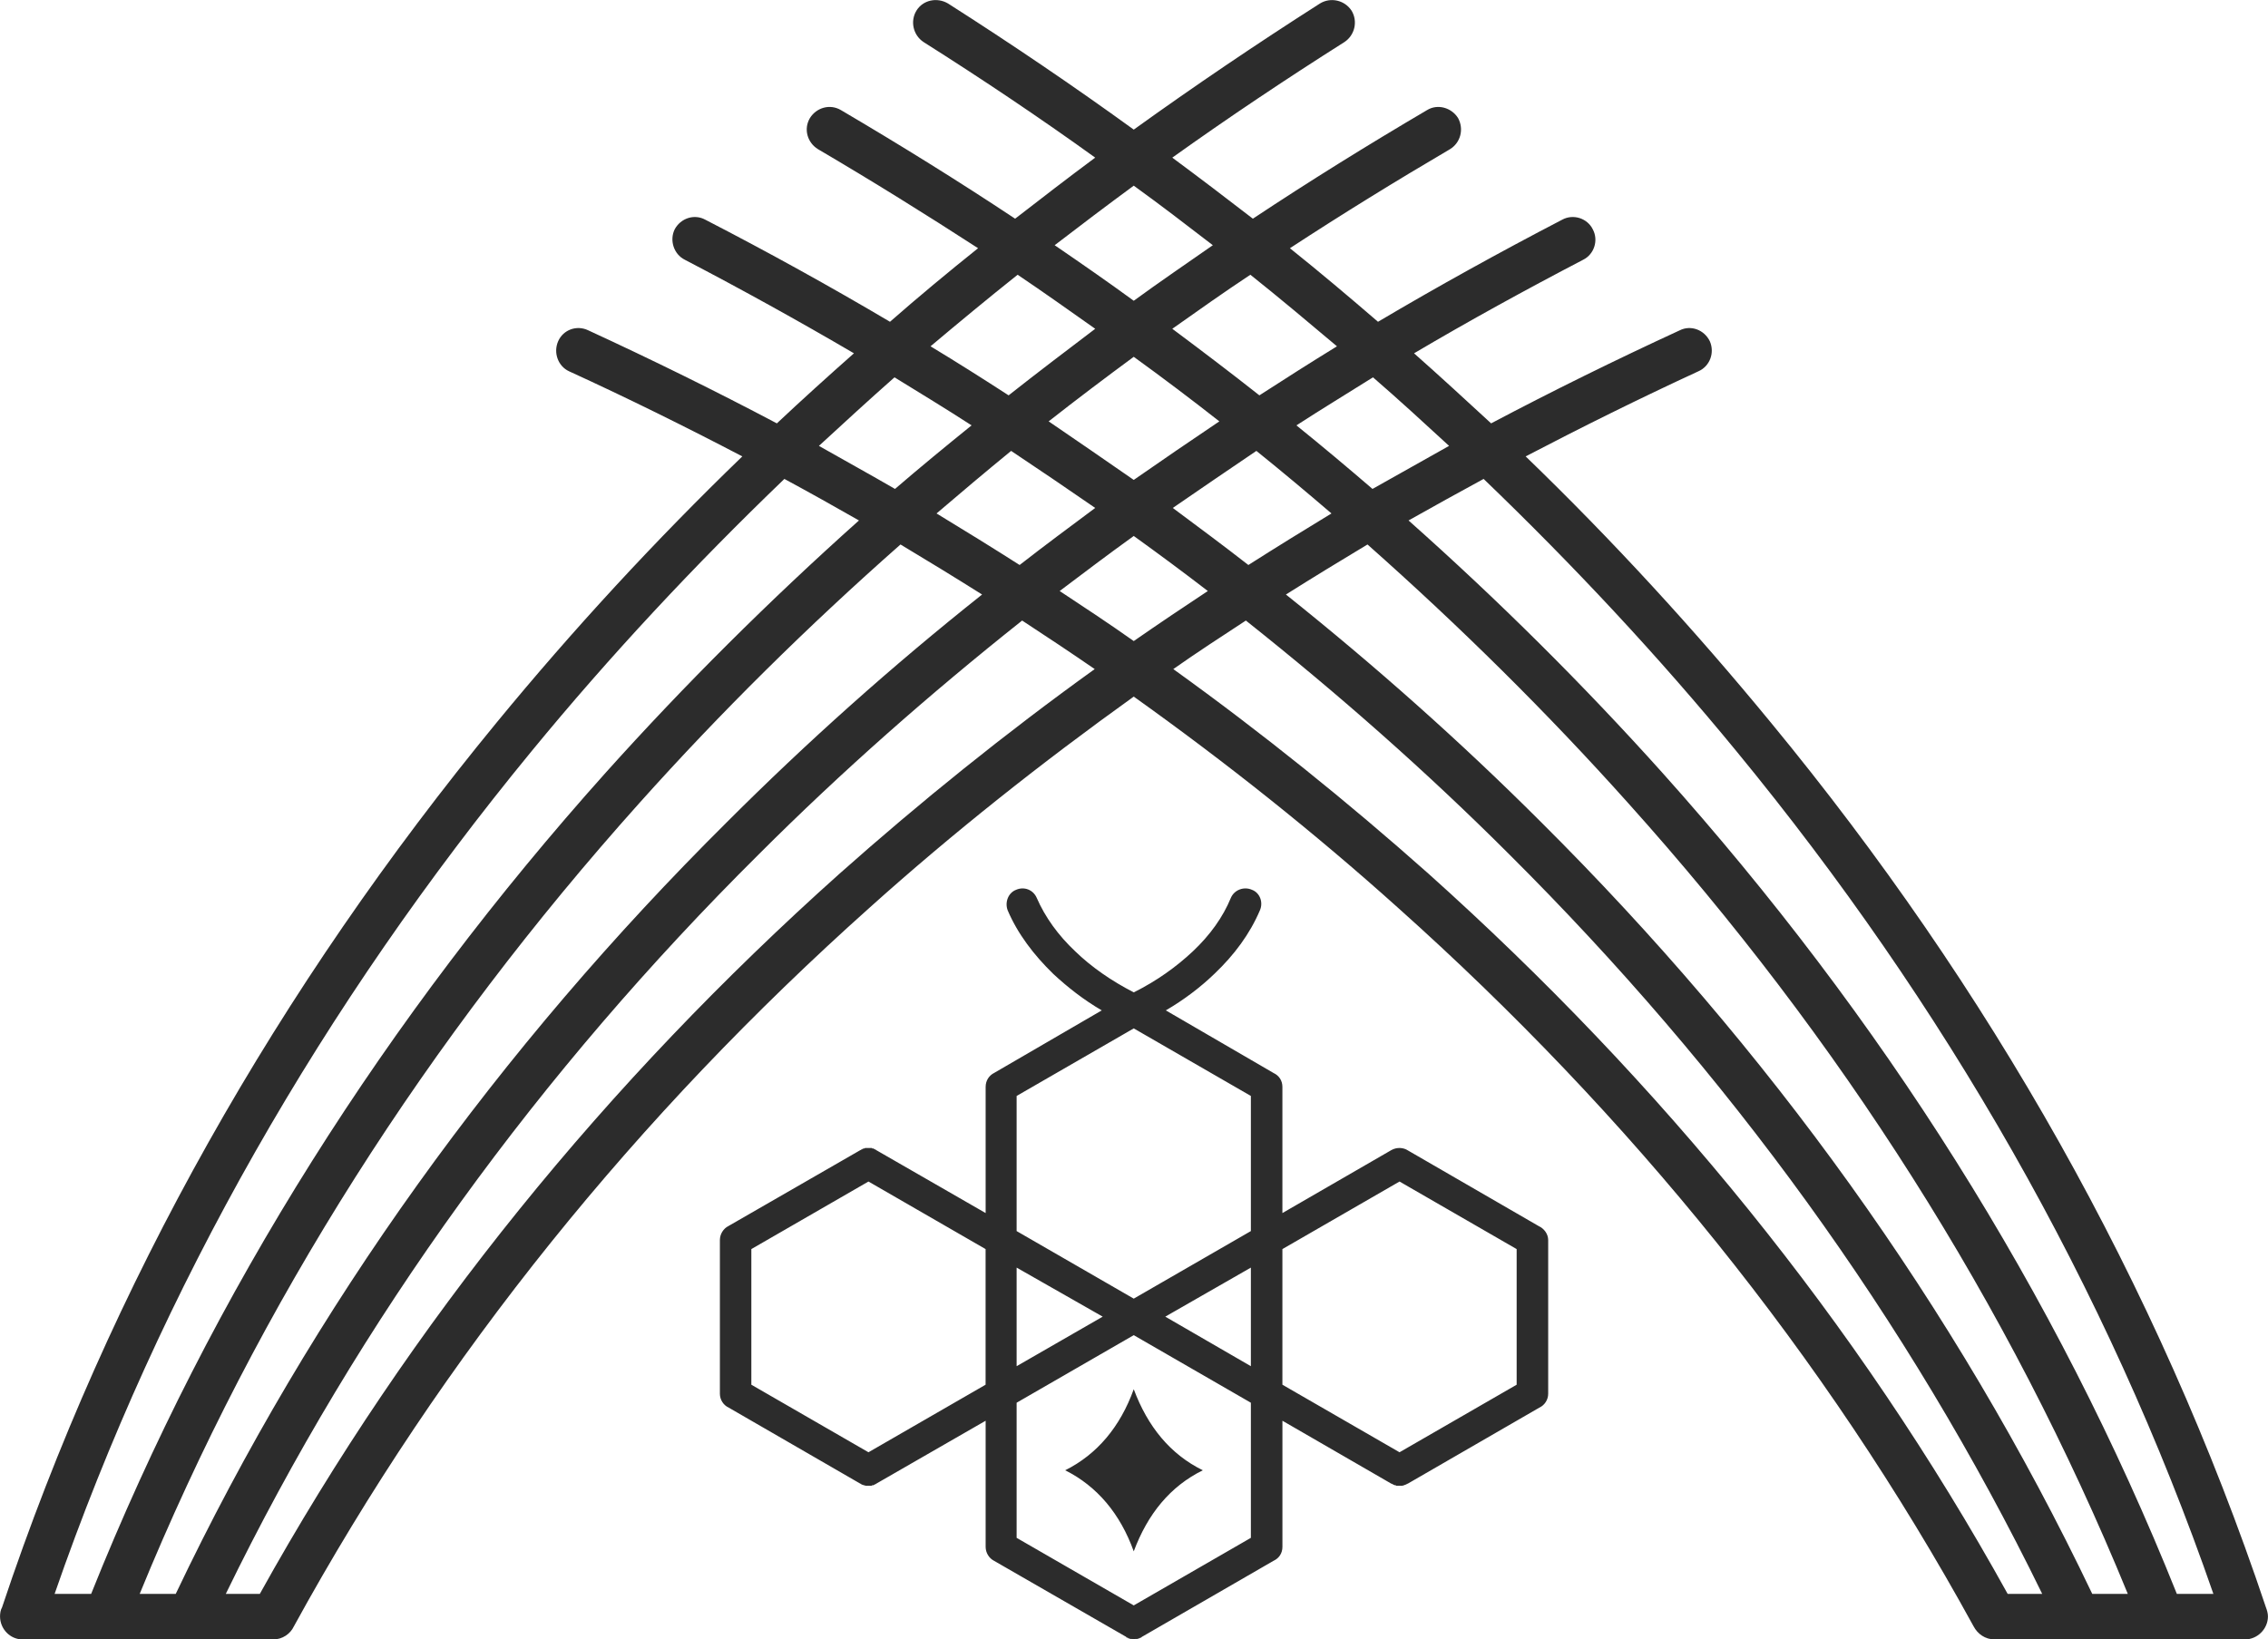 <?xml version="1.0" encoding="UTF-8"?>
<!DOCTYPE svg PUBLIC "-//W3C//DTD SVG 1.0//EN" "http://www.w3.org/TR/2001/REC-SVG-20010904/DTD/svg10.dtd">
<!-- Creator: CorelDRAW X7 -->
<svg xmlns="http://www.w3.org/2000/svg" xml:space="preserve" width="45.388mm" height="32.815mm" version="1.0" style="shape-rendering:geometricPrecision; text-rendering:geometricPrecision; image-rendering:optimizeQuality; fill-rule:evenodd; clip-rule:evenodd"
viewBox="0 0 4531 3276"
 xmlns:xlink="http://www.w3.org/1999/xlink">
 <defs>
  <style type="text/css">
   <![CDATA[
    .fil0 {fill:#2C2C2C;fill-rule:nonzero}
   ]]>
  </style>
 </defs>
 <g id="Layer_x0020_1">
  <path class="fil0" d="M1845 84c-21,-14 -27,-42 -14,-63 13,-21 41,-27 63,-14 127,81 251,165 371,252 121,-87 245,-171 372,-252 21,-13 49,-7 63,14 13,21 7,49 -14,63 -117,74 -232,151 -344,231 54,40 108,81 161,122 113,-75 229,-147 348,-217 21,-13 49,-5 62,16 12,22 5,49 -16,62 -109,64 -216,130 -320,198 60,48 118,97 176,147 120,-71 243,-139 368,-204 22,-12 50,-3 61,19 12,22 3,50 -19,61 -115,60 -228,122 -338,187 52,46 103,93 154,140 123,-65 249,-127 377,-186 22,-11 49,-1 60,22 10,23 0,50 -23,60 -117,54 -232,111 -345,170 175,169 338,347 490,532 435,528 772,1120 989,1768 2,5 4,12 4,18 0,25 -21,46 -46,46l-500 0c-19,0 -34,-11 -42,-26 -298,-544 -688,-1023 -1150,-1436 -167,-150 -343,-290 -528,-422 -184,132 -361,272 -528,422 -462,413 -852,892 -1150,1436 -7,15 -23,26 -41,26l-501 0c-25,0 -45,-21 -45,-46 0,-6 1,-13 4,-18 216,-648 554,-1240 988,-1768 152,-185 316,-363 491,-532 -113,-59 -228,-116 -346,-170 -22,-10 -32,-37 -22,-60 10,-23 37,-33 60,-22 128,59 254,121 377,186 50,-47 102,-94 154,-140 -111,-65 -223,-127 -338,-187 -22,-11 -31,-39 -20,-61 12,-22 39,-31 61,-19 126,65 249,133 369,204 57,-50 116,-99 176,-147 -105,-68 -211,-134 -320,-198 -21,-13 -29,-40 -16,-62 13,-21 40,-29 62,-16 119,70 235,142 348,217 53,-41 106,-82 160,-122 -111,-80 -226,-157 -343,-231zm186 2449l0 197 172 -99 -172 -98zm-62 234l0 -271 -234 -135 -234 135 0 271 234 135 234 -135zm593 -271l0 271 234 135 234 -135 0 -271 -234 -135 -234 135zm-63 234l0 -197 -171 98 171 99zm-371 208c64,-32 110,-87 137,-162 28,75 73,130 138,162 -65,32 -110,87 -138,162 -27,-75 -73,-130 -137,-162zm-97 -135l0 270 234 135 234 -135 0 -234 0 -36 -234 -135 -234 135zm513 -659c11,5 18,15 18,28l0 252 218 -126c11,-6 24,-5 33,1l261 151c11,5 19,16 19,28l0 307c0,12 -7,23 -18,28l-263 152 -1 0 0 0 -1 1 0 0 0 0 0 0 -1 0 0 0 -1 1 0 0 -1 0 0 0 -1 0 0 1 0 0 -1 0 0 0 -1 0 0 0 -1 0 0 0 0 1 -3 0 0 0 0 0 -1 0 0 0 -1 0 0 0 0 0 -1 0 0 0 0 0 -1 0 0 0 -1 0 0 0 0 0 -1 0 0 0 0 0 -1 0 0 0 -1 0 0 0 0 0 -3 0 0 -1 0 0 -1 0 0 0 -1 0 0 0 -1 0 0 0 0 -1 -1 0 0 0 -1 0 0 0 -1 -1 0 0 -1 0 0 0 0 0 0 0 -1 -1 0 0 -1 0 -218 -126 0 252c0,13 -7,23 -18,28l-263 152 -1 1 0 0 0 0 0 0 -1 0 0 1 -1 0 0 0 0 0 -1 0 0 0 -1 1 0 0 -1 0 0 0 0 0 -1 0 -1 1 0 0 0 0 -1 0 0 0 -2 0 -1 0 0 0 -1 0 0 0 0 1 -1 0 0 0 0 0 -1 0 0 0 -1 0 0 0 0 0 -1 0 0 0 0 0 -1 0 0 0 -1 -1 0 0 0 0 -1 0 0 0 -2 0 -1 0 0 0 0 0 -1 0 0 -1 -1 0 0 0 -1 0 0 0 -1 0 0 -1 0 0 -1 0 -1 0 0 0 0 0 0 -1 -1 0 0 0 -1 0 0 0 0 -1 -264 -152c-10,-5 -17,-16 -17,-28l0 -252 -219 126 0 0 0 0 -1 1 0 0 -1 0 0 0 0 0 -1 0 0 1 -1 0 0 0 0 0 -1 0 0 1 -1 0 0 0 -1 0 0 0 -1 0 0 0 0 0 -1 1 -2 0 0 0 -1 0 0 0 0 0 -1 0 0 0 -1 0 0 0 0 0 -1 0 0 0 -1 0 0 0 0 0 -1 0 0 0 -1 0 0 0 0 0 -1 0 0 0 0 0 -1 0 -2 0 0 -1 -1 0 0 0 0 0 -1 0 -1 0 0 0 0 0 -1 -1 0 0 -1 0 0 0 -1 0 0 -1 0 0 -1 0 0 0 -1 0 0 0 0 -1 0 0 -1 0 -263 -152c-11,-5 -18,-16 -18,-28l0 -307c0,-12 7,-23 17,-28l264 -152 1 0 0 0 0 -1 0 0 1 0 0 0 1 0 0 -1 0 0 1 0 0 0 1 0 0 -1 1 0 0 0 0 0 1 0 1 0 0 0 0 0 1 -1 0 0 2 0 1 0 0 0 0 0 1 0 0 0 0 0 1 0 0 0 1 0 0 0 0 0 1 0 0 0 1 0 0 0 0 0 1 0 0 0 1 0 0 0 0 0 1 0 0 0 2 0 1 0 0 1 0 0 1 0 0 0 1 0 0 0 1 0 0 0 1 1 0 0 0 0 1 0 0 0 1 1 0 0 0 0 1 0 0 0 1 1 0 0 0 0 219 126 0 -252c0,-13 7,-23 17,-28l215 -125c-36,-21 -68,-46 -97,-73 -39,-38 -71,-80 -91,-127 -6,-16 1,-35 17,-41 16,-7 34,0 41,16 17,39 43,75 77,107 32,31 72,59 117,82 46,-23 85,-51 118,-82 34,-32 60,-68 76,-107 7,-16 26,-23 42,-16 16,6 23,25 16,41 -20,47 -51,89 -91,127 -28,27 -61,52 -97,73l215 125zm-45 316l0 -270 -234 -135 -234 135 0 234 0 36 234 135 234 -135zm-1980 725c302,-544 694,-1024 1158,-1439 162,-144 332,-281 510,-409 -48,-33 -96,-65 -145,-97 -185,147 -361,302 -526,467 -436,433 -797,927 -1065,1478l68 0zm-168 0c274,-576 648,-1092 1101,-1542 160,-160 330,-312 510,-455 -54,-34 -108,-67 -163,-100 -186,164 -360,336 -522,517 -420,469 -760,998 -998,1580l72 0zm-169 0c242,-605 592,-1154 1028,-1641 158,-176 327,-344 506,-504 -49,-28 -99,-56 -149,-83 -180,173 -349,354 -505,544 -415,505 -740,1069 -953,1684l73 0zm4240 0c-213,-615 -538,-1179 -953,-1684 -156,-190 -325,-371 -505,-544 -50,27 -100,55 -150,83 180,160 349,328 507,504 436,487 786,1036 1028,1641l73 0zm-171 0c-238,-582 -577,-1111 -998,-1580 -162,-181 -336,-353 -521,-517 -55,33 -109,66 -163,100 179,143 350,295 510,455 452,450 826,966 1101,1542l71 0zm-171 0c-269,-551 -630,-1045 -1065,-1478 -165,-165 -341,-320 -526,-467 -49,32 -98,64 -145,97 178,128 348,265 510,409 463,415 856,895 1157,1439l69 0zm-1185 -2294c-50,-46 -100,-92 -152,-137 -51,32 -102,63 -153,96 52,42 102,84 152,127 51,-29 102,-57 153,-86zm-235 135c-49,-42 -99,-84 -150,-125 -56,38 -112,76 -167,114 51,38 101,75 151,114 55,-35 110,-69 166,-103zm-247 155c-48,-37 -98,-74 -148,-110 -50,36 -99,73 -148,110 50,33 100,66 148,100 49,-34 98,-67 148,-100zm258 -489c-57,-48 -114,-96 -173,-143 -53,35 -105,72 -156,108 59,44 117,88 174,133 51,-33 103,-66 155,-98zm-235 150c-56,-44 -113,-87 -171,-129 -57,42 -114,85 -170,129 57,39 114,78 170,117 56,-39 113,-78 171,-117zm-248 173c-55,-38 -111,-76 -168,-114 -50,41 -100,83 -149,125 56,34 111,68 166,103 50,-39 100,-76 151,-114zm235 -525c-52,-40 -104,-80 -158,-119 -53,39 -106,79 -158,119 54,37 106,73 158,111 52,-38 105,-74 158,-111zm-235 167c-51,-36 -103,-73 -155,-108 -59,47 -117,95 -174,143 53,32 105,65 156,98 57,-45 115,-89 173,-133zm-247 193c-51,-33 -102,-64 -154,-96 -51,45 -101,91 -151,137 51,29 102,57 152,86 50,-43 101,-85 153,-127z"/>
 </g>
</svg>
